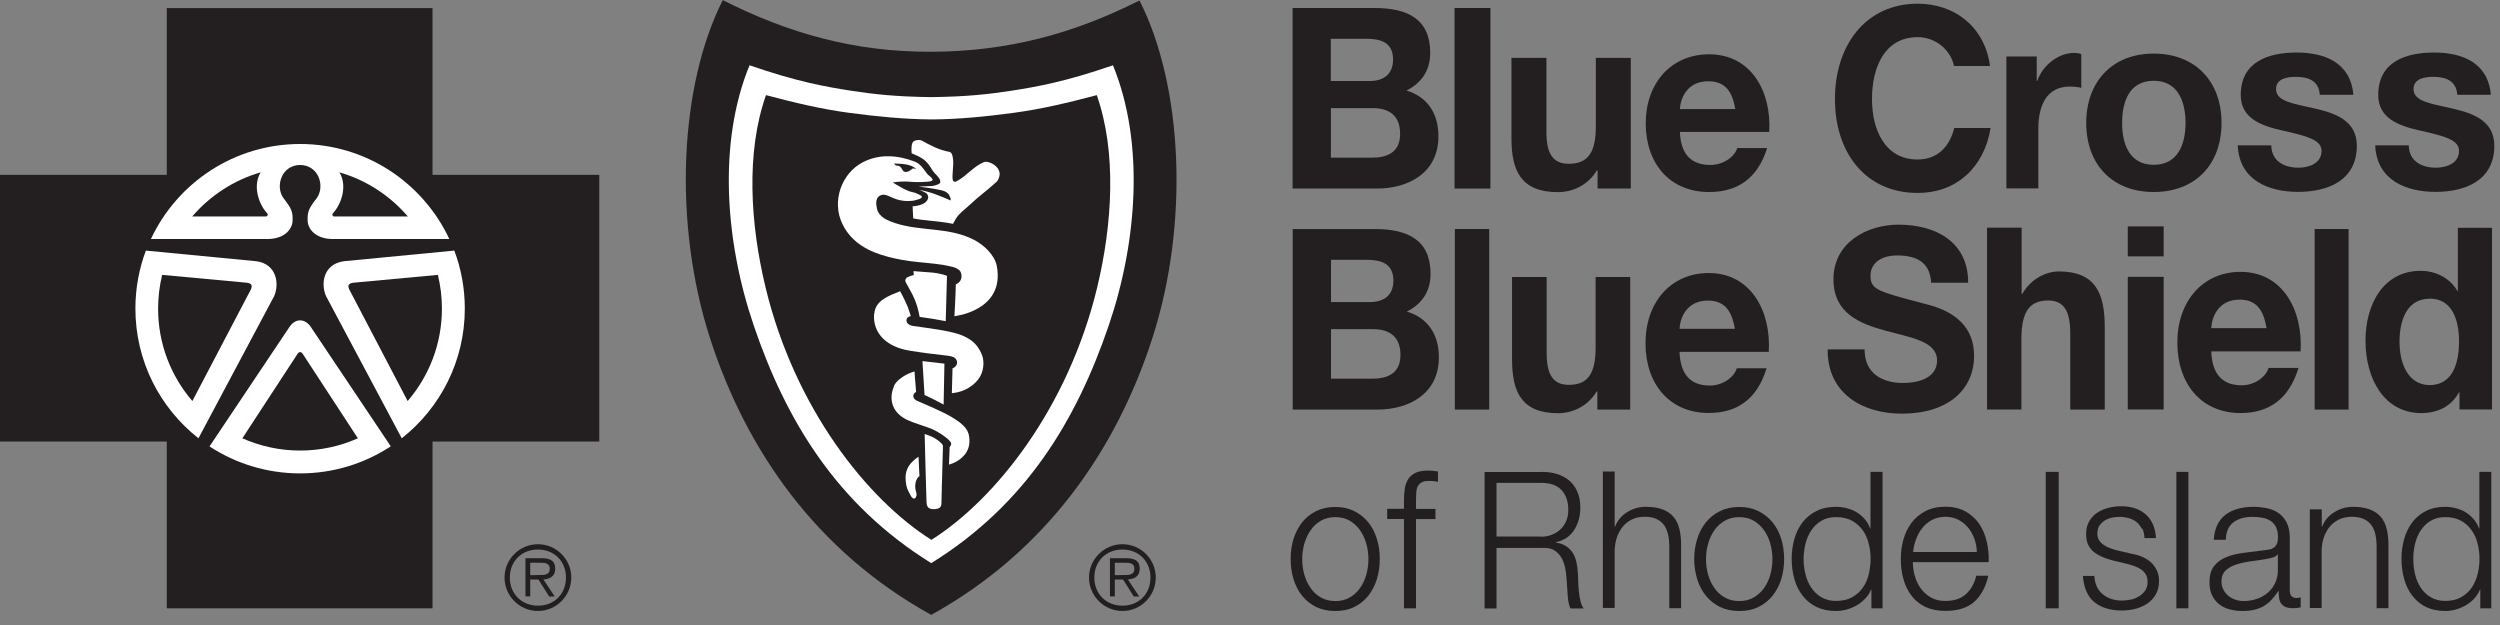 <?xml version="1.0" encoding="UTF-8"?>
<svg xmlns="http://www.w3.org/2000/svg" width="216" height="54" viewBox="0 0 216 54" fill="none">
  <rect x="0" y="0" width="216" height="54" fill="#808080" stroke="none"/>
  <g clip-path="url(#clip0_762_644)">
    <path d="M43.59 49.9C43.59 48.319 44.89 47.02 46.48 47.02C48.07 47.02 49.36 48.319 49.36 49.9C49.36 51.48 48.07 52.789 46.48 52.789C44.89 52.789 43.59 51.489 43.59 49.9ZM48.9 49.9C48.9 48.499 47.89 47.48 46.48 47.48C45.07 47.48 44.05 48.489 44.05 49.9C44.05 51.309 45.07 52.33 46.48 52.33C47.89 52.33 48.9 51.319 48.9 49.9ZM45.82 51.529H45.4V48.23H46.82C47.68 48.23 47.97 48.55 47.97 49.15C47.97 49.789 47.52 50.02 46.95 50.069L47.93 51.539H47.45L46.52 50.069H45.81V51.539L45.82 51.529ZM46.4 49.679C46.86 49.679 47.5 49.76 47.5 49.139C47.5 48.679 47.12 48.62 46.72 48.62H45.81V49.69H46.39L46.4 49.679Z" fill="#231F20"></path>
    <path d="M94.09 49.9C94.09 48.319 95.39 47.02 96.98 47.02C98.57 47.02 99.86 48.319 99.86 49.9C99.86 51.48 98.57 52.789 96.98 52.789C95.39 52.789 94.09 51.489 94.09 49.9ZM99.4 49.9C99.4 48.499 98.39 47.48 96.98 47.48C95.57 47.48 94.55 48.489 94.55 49.9C94.55 51.309 95.57 52.33 96.98 52.33C98.39 52.33 99.4 51.319 99.4 49.9ZM96.32 51.529H95.9V48.23H97.32C98.18 48.23 98.47 48.55 98.47 49.15C98.47 49.789 98.03 50.02 97.45 50.069L98.43 51.539H97.96L97.03 50.069H96.32V51.539V51.529ZM96.9 49.679C97.36 49.679 98.01 49.76 98.01 49.139C98.01 48.679 97.63 48.62 97.23 48.62H96.32V49.69H96.9V49.679Z" fill="#231F20"></path>
    <path d="M37.37 52.559V38.149H51.78V15.109H37.37V0.699H14.41V15.109H0V38.149H14.41V52.559H37.37Z" fill="#231F20"></path>
    <path d="M12.599 21.651L22.149 22.571C23.939 22.821 24.149 24.561 23.679 25.601L17.139 37.881V37.861C13.829 35.251 11.699 31.211 11.699 26.661C11.699 24.891 12.019 23.201 12.609 21.641L12.599 21.651Z" fill="white"></path>
    <path d="M25.969 14.251C24.279 14.251 23.759 16.151 24.509 17.141C25.179 18.011 25.309 18.271 25.279 19.091C25.249 19.781 24.619 20.621 23.169 20.651H13.039C15.309 15.801 20.229 12.441 25.939 12.441" fill="white"></path>
    <path d="M14.02 23.75L21.25 24.42C21.77 24.46 21.81 24.68 21.69 24.98L16.62 34.65C14.78 32.51 13.66 29.72 13.66 26.67C13.66 25.67 13.78 24.69 14.01 23.75H14.02Z" fill="#231F20"></path>
    <path d="M22.519 14.891C21.799 16.091 22.379 17.661 23.059 18.401C23.189 18.531 23.119 18.661 23.009 18.701H16.609C18.149 16.911 20.189 15.561 22.519 14.891Z" fill="#231F20"></path>
    <path d="M39.249 21.651L29.699 22.571C27.909 22.821 27.699 24.561 28.179 25.601L34.719 37.881V37.861C38.029 35.251 40.159 31.211 40.159 26.661C40.159 24.891 39.839 23.201 39.249 21.641V21.651Z" fill="white"></path>
    <path d="M25.891 14.251C27.581 14.251 28.101 16.151 27.351 17.141C26.681 18.011 26.551 18.271 26.581 19.091C26.611 19.781 27.241 20.621 28.691 20.651H38.821C36.551 15.801 31.631 12.441 25.921 12.441" fill="white"></path>
    <path d="M37.832 23.75L30.602 24.42C30.082 24.46 30.042 24.68 30.162 24.98L35.222 34.65C37.062 32.51 38.182 29.72 38.182 26.67C38.182 25.67 38.062 24.69 37.832 23.75Z" fill="#231F20"></path>
    <path d="M29.329 14.891C30.049 16.091 29.469 17.661 28.789 18.401C28.659 18.531 28.729 18.661 28.839 18.701H35.239C33.699 16.911 31.659 15.561 29.329 14.891Z" fill="#231F20"></path>
    <path d="M25.932 40.901C28.822 40.901 31.512 40.041 33.762 38.561L26.822 28.201C26.332 27.531 25.562 27.481 25.042 28.201L18.102 38.571C20.352 40.041 23.042 40.901 25.932 40.901Z" fill="white"></path>
    <path d="M80.46 53.122C90.41 47.622 96.44 38.872 99.55 29.262C102.78 19.292 102.19 7.392 98.45 0.042C92.77 2.902 87.1 4.452 80.45 4.472C73.8 4.492 68.14 2.882 62.45 0.012C58.71 7.362 58.13 19.292 61.36 29.262C64.47 38.872 70.5 47.622 80.45 53.122H80.46Z" fill="#231F20"></path>
    <path d="M80.449 48.661C88.639 43.591 92.999 36.321 95.799 28.111C98.279 20.821 98.889 12.301 96.159 5.641C92.069 7.051 89.669 7.481 87.439 7.831C85.369 8.151 83.509 8.351 80.469 8.391H80.449C77.409 8.351 75.559 8.151 73.479 7.831C71.249 7.481 68.849 7.051 64.759 5.641C62.029 12.301 62.639 20.821 65.119 28.111C67.909 36.321 72.279 43.581 80.469 48.661H80.449Z" fill="white"></path>
    <path d="M80.461 46.649C86.001 43.169 92.281 35.259 94.791 24.859C96.121 19.339 96.491 13.139 94.761 8.219C92.281 8.879 89.961 9.429 87.571 9.749C85.181 10.069 82.811 10.309 80.481 10.319H80.461C78.131 10.299 75.761 10.069 73.371 9.749C70.981 9.429 68.661 8.879 66.181 8.219C64.441 13.139 64.811 19.339 66.151 24.859C68.661 35.259 74.941 43.169 80.481 46.649H80.471H80.461Z" fill="#231F20"></path>
    <path d="M74.561 14.009C72.691 14.979 71.831 17.409 72.791 19.369C73.561 20.949 75.041 21.759 76.771 22.199C77.621 22.419 78.351 22.539 79.281 22.639C80.341 22.749 81.271 22.799 82.301 23.059C82.521 23.109 82.891 23.269 82.991 23.489C83.181 23.889 83.071 24.369 82.581 24.569C82.571 25.459 82.461 27.319 82.461 27.319C82.461 27.319 86.861 26.859 86.121 22.969C85.941 22.029 84.991 21.149 84.151 20.719C81.971 19.599 79.591 20.009 77.351 19.279C76.711 19.069 75.941 18.769 75.771 18.039C75.661 17.579 75.661 17.119 76.001 16.919C76.511 16.619 76.891 17.099 77.711 17.289C78.221 17.409 78.781 17.399 79.191 17.269C79.371 17.219 79.621 17.159 79.651 17.019C79.651 16.879 79.351 16.799 79.251 16.739C79.001 16.609 78.791 16.609 78.511 16.509C78.061 16.339 77.581 16.019 77.131 15.769C77.561 15.679 78.281 15.659 78.701 15.709C79.041 15.749 80.091 15.739 80.411 15.659C80.481 15.639 80.631 15.579 80.561 15.469C80.441 15.259 80.231 15.189 80.091 14.999C79.781 14.579 79.521 14.149 79.021 13.959C77.591 13.409 76.001 13.269 74.571 14.009H74.561Z" fill="white"></path>
    <path d="M81.71 27.752L81.82 23.832C81.82 23.832 81.27 23.602 80.45 23.542C79.38 23.472 78.93 23.422 78.93 23.422L78.95 23.762C78.95 23.762 78.37 23.902 78.3 24.042C78.26 24.102 78.15 24.192 78.28 24.432C78.85 25.472 79.19 25.962 79.46 27.382C80.28 27.492 80.85 27.582 81.72 27.752H81.71Z" fill="white"></path>
    <path d="M75.519 27.12C75.399 28.91 76.729 30 78.609 30.3C79.649 30.47 80.619 30.59 81.689 30.71C81.819 30.73 82.149 30.75 82.369 30.85C82.559 30.93 82.659 31.1 82.679 31.22C82.709 31.4 82.679 31.5 82.569 31.64C82.449 31.78 82.299 31.82 82.299 31.82L82.239 33.97C82.239 33.97 82.969 33.94 83.669 33.52C84.329 33.12 84.749 32.61 84.899 31.97C85.069 31.23 84.949 30.64 84.429 29.92C84.079 29.44 83.479 29.09 82.859 28.88C81.939 28.56 80.189 28.35 78.869 28.16C78.669 28.13 78.349 28.01 78.319 27.71C78.289 27.38 78.689 27.31 78.689 27.31C78.689 27.31 78.599 27 78.429 26.51C78.319 26.24 78.059 25.68 77.769 25.16C76.879 25.54 75.619 25.91 75.539 27.12H75.519Z" fill="white"></path>
    <path d="M81.599 31.409L81.529 34.959L80.699 34.519L79.879 34.129L79.699 31.199C80.559 31.299 80.869 31.329 81.599 31.419V31.409Z" fill="white"></path>
    <path d="M77.241 33.37C76.711 34.62 77.181 35.76 78.491 36.33C79.051 36.57 79.831 36.8 80.431 37.03C81.011 37.25 82.091 37.97 82.171 38.28C82.221 38.47 82.051 38.62 82.051 38.62L81.991 40.14C81.991 40.14 82.551 40.01 83.011 39.62C83.451 39.26 83.771 38.79 83.761 38.04C83.761 37.21 83.371 36.71 82.201 36.02C81.291 35.49 80.051 34.99 79.191 34.61C79.121 34.58 78.831 34.4 78.931 34.09C78.981 33.93 79.151 33.87 79.151 33.87L79.011 32.09C79.011 32.09 78.551 32.23 78.241 32.41C77.951 32.58 77.431 32.9 77.231 33.36L77.241 33.37Z" fill="white"></path>
    <path d="M81.471 38.57C81.471 38.45 81.431 38.43 81.381 38.35C81.121 38.08 80.821 37.89 80.731 37.84C80.461 37.68 79.891 37.5 79.891 37.5C79.891 37.5 79.981 41.34 80.051 43.38C80.071 43.84 80.261 44 80.701 43.99C81.231 43.98 81.341 43.76 81.341 43.48C81.341 42.83 81.441 40.06 81.471 38.57Z" fill="white"></path>
    <path d="M82.06 13.12C82.26 13.26 82.26 13.31 82.32 13.6C82.45 14.23 82.21 15.15 82.33 15.59C82.4 15.73 82.54 15.73 82.64 15.67C83.52 15.2 84.11 14.38 85 14.01C85.41 13.83 86.6 14.43 86.33 15.29C86.21 15.69 86.11 15.69 85.84 15.94C85.29 16.45 84.55 16.97 83.83 17.66C83.37 18.1 82.93 18.36 82.59 18.89C82.52 19.01 82.34 19.34 82.34 19.34C81.11 19.09 79.86 19.07 78.9 18.87L78.85 17.82C78.85 17.82 80.08 17.8 80.2 17.07C80.2 17.03 80.18 16.81 80.04 16.7C79.87 16.58 79.51 16.44 79.42 16.41C80.35 16.56 81.17 16.9 82.13 17.32C82.19 17.22 82.03 16.86 81.96 16.78C81.83 16.63 81.68 16.52 81.34 16.44C80.76 16.29 79.36 16.12 79.36 16.12C79.36 16.12 79.87 16.1 80.55 16.07C80.85 16.02 81.15 15.91 81.22 15.81C81.29 15.65 81.2 15.43 80.99 15.21C80.85 15.06 80.71 14.92 80.6 14.77C80.46 14.57 80.27 14.2 80.02 13.97C79.71 13.6 78.77 13.25 78.77 13.25C78.77 13.25 78.69 12.62 78.85 12.31C78.97 12.08 79.47 12.06 79.63 12.14C80.33 12.53 81.13 12.97 82.07 13.13L82.06 13.12Z" fill="white"></path>
    <path d="M78.86 14.559C78.68 14.689 78.55 14.819 78.35 14.849C77.95 14.919 78.01 14.569 77.73 14.369C77.56 14.249 77.4 14.409 77.25 14.129C77.83 14.149 78.72 14.149 79.15 14.599C79.09 14.569 78.88 14.549 78.86 14.559Z" fill="#231F20"></path>
    <path d="M25.731 30.538C25.841 30.388 26.001 30.378 26.131 30.538L30.921 37.868C29.401 38.548 27.711 38.928 25.931 38.928C24.151 38.928 22.471 38.548 20.941 37.868L25.731 30.538C25.861 30.378 26.021 30.388 26.131 30.538H25.731Z" fill="#231F20"></path>
    <path d="M78.881 39.839C78.651 40.069 78.151 40.549 78.251 41.549C78.311 42.179 78.451 42.379 78.671 42.799C78.831 43.099 79.081 43.229 79.181 42.819C79.241 42.569 79.011 42.339 79.091 41.799C79.171 41.259 79.441 41.149 79.441 41.149L79.361 39.469C79.361 39.469 79.131 39.589 78.881 39.839Z" fill="white"></path>
    <path d="M117.012 44.161C117.492 44.401 117.892 44.731 118.222 45.131C118.552 45.541 118.792 46.011 118.962 46.561C119.132 47.101 119.212 47.691 119.212 48.301C119.212 48.911 119.122 49.501 118.962 50.041C118.792 50.581 118.542 51.061 118.222 51.471C117.892 51.881 117.492 52.201 117.012 52.441C116.532 52.681 115.982 52.791 115.362 52.791C114.742 52.791 114.192 52.671 113.712 52.441C113.232 52.201 112.832 51.881 112.502 51.471C112.172 51.061 111.932 50.591 111.762 50.041C111.592 49.491 111.512 48.911 111.512 48.301C111.512 47.691 111.592 47.101 111.762 46.561C111.932 46.021 112.182 45.541 112.502 45.131C112.832 44.721 113.232 44.401 113.712 44.161C114.192 43.921 114.742 43.801 115.362 43.801C115.982 43.801 116.532 43.921 117.012 44.161ZM114.122 44.991C113.762 45.201 113.462 45.471 113.232 45.821C112.992 46.161 112.822 46.551 112.692 46.981C112.572 47.421 112.512 47.861 112.512 48.311C112.512 48.761 112.572 49.211 112.692 49.641C112.812 50.071 112.992 50.461 113.232 50.801C113.472 51.141 113.762 51.421 114.122 51.621C114.482 51.831 114.892 51.931 115.372 51.931C115.852 51.931 116.262 51.831 116.622 51.621C116.982 51.411 117.272 51.141 117.512 50.801C117.752 50.461 117.932 50.071 118.052 49.641C118.172 49.211 118.232 48.761 118.232 48.311C118.232 47.861 118.172 47.421 118.052 46.981C117.932 46.551 117.752 46.161 117.512 45.821C117.272 45.481 116.982 45.201 116.622 44.991C116.262 44.781 115.852 44.681 115.372 44.681C114.892 44.681 114.482 44.781 114.122 44.991Z" fill="#231F20"></path>
    <path d="M122.342 44.84V52.56H121.302V44.84H119.852V43.96H121.302V43.18C121.302 42.81 121.332 42.48 121.382 42.16C121.442 41.85 121.542 41.58 121.692 41.36C121.842 41.14 122.052 40.97 122.332 40.84C122.602 40.72 122.942 40.66 123.362 40.66C123.512 40.66 123.662 40.66 123.792 40.68C123.922 40.69 124.072 40.71 124.242 40.73V41.63C124.102 41.61 123.972 41.59 123.842 41.57C123.722 41.55 123.602 41.55 123.482 41.55C123.192 41.55 122.972 41.59 122.822 41.68C122.672 41.77 122.552 41.89 122.482 42.04C122.412 42.19 122.372 42.37 122.362 42.57C122.352 42.77 122.342 42.99 122.342 43.22V43.97H124.022V44.85H122.342V44.84Z" fill="#231F20"></path>
    <path d="M133.24 40.77C133.69 40.77 134.11 40.83 134.51 40.95C134.91 41.069 135.26 41.26 135.56 41.499C135.86 41.749 136.1 42.069 136.27 42.459C136.45 42.849 136.54 43.309 136.54 43.84C136.54 44.59 136.36 45.239 136.01 45.789C135.66 46.34 135.13 46.69 134.43 46.849V46.88C134.78 46.929 135.08 47.039 135.31 47.19C135.54 47.34 135.73 47.529 135.88 47.76C136.03 47.989 136.13 48.26 136.2 48.559C136.27 48.859 136.31 49.19 136.33 49.539C136.33 49.739 136.35 49.98 136.36 50.27C136.36 50.559 136.39 50.849 136.42 51.139C136.45 51.429 136.5 51.709 136.56 51.969C136.63 52.23 136.72 52.429 136.83 52.569H135.69C135.63 52.459 135.58 52.319 135.55 52.169C135.51 52.01 135.49 51.84 135.47 51.669C135.45 51.499 135.44 51.33 135.43 51.169C135.43 50.999 135.41 50.859 135.4 50.739C135.38 50.319 135.35 49.91 135.3 49.489C135.25 49.08 135.16 48.709 135.01 48.38C134.86 48.059 134.65 47.789 134.37 47.599C134.09 47.4 133.71 47.309 133.22 47.34H129.3V52.569H128.27V40.779H133.23L133.24 40.77ZM133.16 46.37C133.47 46.37 133.77 46.319 134.06 46.209C134.34 46.099 134.59 45.95 134.8 45.76C135.01 45.559 135.18 45.319 135.31 45.039C135.44 44.76 135.5 44.44 135.5 44.069C135.5 43.34 135.31 42.77 134.92 42.349C134.54 41.929 133.95 41.719 133.16 41.719H129.3V46.359H133.16V46.37Z" fill="#231F20"></path>
    <path d="M139.508 40.768V45.508H139.538C139.728 44.988 140.078 44.578 140.568 44.258C141.058 43.948 141.608 43.788 142.198 43.788C142.788 43.788 143.268 43.868 143.658 44.018C144.048 44.168 144.368 44.388 144.598 44.668C144.838 44.948 144.998 45.288 145.098 45.698C145.198 46.108 145.248 46.558 145.248 47.068V52.548H144.228V47.228C144.228 46.868 144.198 46.528 144.128 46.208C144.058 45.898 143.948 45.618 143.788 45.388C143.628 45.158 143.408 44.978 143.138 44.848C142.868 44.718 142.518 44.648 142.118 44.648C141.718 44.648 141.348 44.718 141.028 44.868C140.708 45.018 140.448 45.218 140.228 45.478C140.008 45.738 139.838 46.048 139.708 46.398C139.588 46.758 139.518 47.148 139.508 47.558V52.528H138.488V40.738H139.508V40.768Z" fill="#231F20"></path>
    <path d="M151.929 44.161C152.409 44.401 152.819 44.731 153.149 45.131C153.479 45.541 153.729 46.011 153.899 46.561C154.069 47.101 154.149 47.691 154.149 48.301C154.149 48.911 154.069 49.501 153.899 50.041C153.729 50.581 153.479 51.061 153.149 51.471C152.819 51.881 152.419 52.201 151.929 52.441C151.449 52.681 150.899 52.791 150.269 52.791C149.639 52.791 149.089 52.671 148.609 52.441C148.129 52.201 147.719 51.881 147.389 51.471C147.059 51.061 146.809 50.591 146.639 50.041C146.469 49.491 146.379 48.911 146.379 48.301C146.379 47.691 146.469 47.101 146.639 46.561C146.809 46.021 147.059 45.541 147.389 45.131C147.719 44.721 148.119 44.401 148.609 44.161C149.089 43.921 149.639 43.801 150.269 43.801C150.899 43.801 151.449 43.921 151.929 44.161ZM149.019 44.991C148.659 45.201 148.359 45.471 148.119 45.821C147.879 46.161 147.699 46.551 147.579 46.981C147.459 47.421 147.399 47.861 147.399 48.311C147.399 48.761 147.459 49.211 147.579 49.641C147.699 50.071 147.879 50.461 148.119 50.801C148.359 51.141 148.659 51.421 149.019 51.621C149.379 51.831 149.799 51.931 150.269 51.931C150.739 51.931 151.159 51.831 151.519 51.621C151.879 51.411 152.179 51.141 152.419 50.801C152.659 50.461 152.839 50.071 152.959 49.641C153.079 49.211 153.139 48.761 153.139 48.311C153.139 47.861 153.079 47.421 152.959 46.981C152.839 46.551 152.659 46.161 152.419 45.821C152.179 45.481 151.879 45.201 151.519 44.991C151.159 44.781 150.739 44.681 150.269 44.681C149.799 44.681 149.379 44.781 149.019 44.991Z" fill="#231F20"></path>
    <path d="M161.691 52.559V50.94H161.661C161.551 51.219 161.391 51.469 161.171 51.7C160.961 51.929 160.711 52.13 160.441 52.289C160.171 52.45 159.871 52.569 159.561 52.66C159.251 52.749 158.941 52.789 158.631 52.789C157.981 52.789 157.421 52.669 156.941 52.44C156.461 52.2 156.061 51.88 155.741 51.459C155.421 51.05 155.181 50.569 155.031 50.02C154.881 49.48 154.801 48.9 154.801 48.289C154.801 47.679 154.881 47.109 155.031 46.569C155.181 46.029 155.421 45.55 155.741 45.13C156.061 44.719 156.461 44.389 156.941 44.15C157.421 43.91 157.981 43.789 158.631 43.789C158.951 43.789 159.261 43.83 159.561 43.91C159.861 43.989 160.151 44.099 160.411 44.26C160.671 44.419 160.911 44.62 161.111 44.849C161.311 45.08 161.471 45.349 161.581 45.66H161.611V40.77H162.651V52.559H161.691ZM155.991 49.609C156.091 50.039 156.261 50.429 156.491 50.77C156.721 51.109 157.001 51.389 157.361 51.599C157.711 51.809 158.141 51.919 158.631 51.919C159.181 51.919 159.651 51.809 160.031 51.599C160.411 51.38 160.721 51.109 160.951 50.77C161.191 50.429 161.361 50.039 161.461 49.609C161.561 49.179 161.621 48.739 161.621 48.3C161.621 47.859 161.571 47.419 161.461 46.989C161.361 46.55 161.181 46.169 160.951 45.83C160.711 45.489 160.401 45.209 160.031 44.999C159.651 44.789 159.191 44.679 158.631 44.679C158.131 44.679 157.711 44.789 157.361 44.999C157.011 45.209 156.721 45.489 156.491 45.83C156.261 46.169 156.101 46.559 155.991 46.989C155.891 47.419 155.831 47.859 155.831 48.3C155.831 48.739 155.881 49.179 155.991 49.609Z" fill="#231F20"></path>
    <path d="M165.44 49.741C165.54 50.141 165.71 50.501 165.94 50.821C166.17 51.141 166.46 51.401 166.81 51.611C167.16 51.821 167.59 51.921 168.08 51.921C168.84 51.921 169.43 51.721 169.86 51.331C170.29 50.941 170.59 50.411 170.75 49.741H171.79C171.57 50.711 171.17 51.461 170.58 51.991C169.99 52.521 169.16 52.781 168.08 52.781C167.41 52.781 166.83 52.661 166.34 52.431C165.85 52.191 165.45 51.871 165.14 51.451C164.83 51.041 164.6 50.561 164.45 50.011C164.3 49.471 164.23 48.891 164.23 48.281C164.23 47.721 164.3 47.171 164.45 46.631C164.6 46.091 164.83 45.611 165.14 45.191C165.45 44.771 165.85 44.431 166.34 44.171C166.83 43.911 167.41 43.781 168.08 43.781C168.75 43.781 169.34 43.921 169.83 44.191C170.31 44.471 170.71 44.831 171.01 45.271C171.31 45.721 171.53 46.231 171.66 46.811C171.79 47.391 171.85 47.971 171.82 48.571H165.27C165.27 48.941 165.32 49.331 165.43 49.731L165.44 49.741ZM170.59 46.561C170.46 46.201 170.28 45.881 170.05 45.591C169.82 45.311 169.54 45.081 169.21 44.911C168.88 44.741 168.5 44.651 168.09 44.651C167.68 44.651 167.28 44.741 166.95 44.911C166.62 45.081 166.34 45.311 166.11 45.591C165.88 45.871 165.69 46.201 165.56 46.561C165.42 46.931 165.33 47.311 165.29 47.691H170.8C170.79 47.291 170.72 46.911 170.59 46.551V46.561Z" fill="#231F20"></path>
    <path d="M177.87 40.77V52.559H176.75V40.77H177.87Z" fill="#231F20"></path>
    <path d="M185.061 45.698C184.941 45.458 184.791 45.268 184.601 45.108C184.411 44.958 184.181 44.838 183.931 44.768C183.681 44.698 183.411 44.658 183.131 44.658C182.911 44.658 182.691 44.678 182.461 44.728C182.231 44.778 182.031 44.858 181.841 44.978C181.651 45.098 181.501 45.248 181.381 45.428C181.261 45.618 181.211 45.848 181.211 46.118C181.211 46.348 181.271 46.548 181.381 46.708C181.491 46.868 181.631 46.998 181.801 47.108C181.971 47.218 182.151 47.308 182.351 47.378C182.551 47.448 182.731 47.508 182.901 47.548L184.221 47.858C184.501 47.898 184.781 47.978 185.061 48.098C185.341 48.218 185.581 48.368 185.801 48.548C186.011 48.738 186.191 48.968 186.331 49.238C186.471 49.508 186.541 49.838 186.541 50.208C186.541 50.668 186.441 51.068 186.241 51.388C186.041 51.718 185.791 51.978 185.481 52.178C185.171 52.378 184.821 52.528 184.441 52.618C184.051 52.708 183.671 52.748 183.291 52.748C182.341 52.748 181.571 52.508 180.971 52.038C180.381 51.568 180.041 50.808 179.961 49.758H180.951C180.991 50.458 181.241 50.998 181.681 51.348C182.131 51.708 182.681 51.888 183.341 51.888C183.581 51.888 183.831 51.858 184.091 51.808C184.351 51.758 184.581 51.658 184.801 51.528C185.021 51.398 185.201 51.228 185.341 51.028C185.481 50.828 185.551 50.578 185.551 50.278C185.551 50.028 185.501 49.808 185.401 49.638C185.301 49.468 185.171 49.328 185.001 49.208C184.831 49.088 184.641 48.998 184.431 48.918C184.221 48.838 184.001 48.778 183.781 48.718L182.511 48.418C182.181 48.328 181.891 48.228 181.611 48.108C181.341 47.988 181.101 47.848 180.891 47.678C180.691 47.508 180.531 47.298 180.411 47.048C180.291 46.798 180.241 46.498 180.241 46.128C180.241 45.698 180.331 45.328 180.521 45.018C180.701 44.708 180.941 44.458 181.231 44.278C181.521 44.088 181.851 43.958 182.211 43.868C182.571 43.778 182.931 43.738 183.291 43.738C183.701 43.738 184.081 43.798 184.431 43.908C184.781 44.018 185.091 44.188 185.361 44.418C185.631 44.648 185.841 44.938 186.001 45.278C186.161 45.618 186.251 46.018 186.271 46.488H185.281C185.271 46.168 185.211 45.888 185.091 45.658L185.061 45.698Z" fill="#231F20"></path>
    <path d="M189.079 40.77V52.559H188.039V40.77H189.079Z" fill="#231F20"></path>
    <path d="M191.568 45.359C191.748 44.999 191.988 44.699 192.288 44.469C192.588 44.239 192.948 44.069 193.348 43.959C193.758 43.849 194.208 43.789 194.698 43.789C195.068 43.789 195.448 43.829 195.818 43.899C196.188 43.969 196.528 44.109 196.828 44.299C197.128 44.499 197.368 44.779 197.558 45.129C197.748 45.489 197.838 45.949 197.838 46.519V51.039C197.838 51.459 198.038 51.669 198.448 51.669C198.568 51.669 198.678 51.649 198.778 51.599V52.479C198.658 52.499 198.548 52.519 198.458 52.529C198.368 52.539 198.248 52.549 198.098 52.549C197.838 52.549 197.618 52.509 197.458 52.439C197.298 52.369 197.178 52.269 197.088 52.139C196.998 52.009 196.938 51.849 196.918 51.669C196.888 51.489 196.878 51.289 196.878 51.069H196.848C196.658 51.349 196.468 51.589 196.278 51.799C196.088 52.019 195.868 52.189 195.638 52.339C195.398 52.479 195.138 52.589 194.828 52.669C194.528 52.749 194.168 52.789 193.748 52.789C193.328 52.789 192.978 52.739 192.638 52.649C192.288 52.559 191.988 52.409 191.728 52.199C191.468 51.999 191.268 51.739 191.118 51.419C190.968 51.109 190.898 50.739 190.898 50.309C190.898 49.719 191.028 49.249 191.298 48.909C191.558 48.569 191.908 48.319 192.348 48.139C192.778 47.959 193.268 47.839 193.818 47.769C194.358 47.699 194.918 47.629 195.478 47.559C195.698 47.539 195.888 47.509 196.058 47.479C196.228 47.449 196.358 47.389 196.468 47.309C196.578 47.229 196.668 47.119 196.728 46.969C196.788 46.829 196.818 46.639 196.818 46.409C196.818 46.059 196.758 45.769 196.648 45.539C196.528 45.309 196.378 45.139 196.168 44.999C195.968 44.869 195.728 44.779 195.458 44.729C195.188 44.679 194.898 44.659 194.588 44.659C193.928 44.659 193.388 44.819 192.968 45.129C192.548 45.439 192.328 45.949 192.308 46.639H191.268C191.298 46.139 191.408 45.719 191.578 45.349L191.568 45.359ZM196.768 47.899C196.698 48.019 196.578 48.109 196.388 48.159C196.198 48.219 196.038 48.249 195.898 48.279C195.458 48.359 195.008 48.429 194.538 48.489C194.068 48.549 193.648 48.639 193.258 48.759C192.878 48.879 192.558 49.049 192.308 49.279C192.058 49.509 191.938 49.829 191.938 50.239C191.938 50.509 191.988 50.739 192.098 50.939C192.198 51.139 192.338 51.319 192.518 51.469C192.688 51.619 192.898 51.729 193.128 51.809C193.358 51.889 193.598 51.929 193.838 51.929C194.228 51.929 194.618 51.869 194.978 51.749C195.338 51.629 195.658 51.449 195.928 51.219C196.198 50.989 196.408 50.709 196.568 50.379C196.728 50.049 196.808 49.679 196.808 49.259V47.909H196.778L196.768 47.899Z" fill="#231F20"></path>
    <path d="M200.6 44.039V45.509H200.63C200.83 44.989 201.17 44.579 201.67 44.259C202.17 43.949 202.71 43.789 203.3 43.789C203.89 43.789 204.37 43.869 204.76 44.019C205.15 44.169 205.47 44.389 205.71 44.669C205.95 44.949 206.11 45.289 206.21 45.699C206.31 46.109 206.36 46.559 206.36 47.069V52.549H205.34V47.229C205.34 46.869 205.31 46.529 205.24 46.209C205.18 45.899 205.06 45.619 204.9 45.389C204.74 45.159 204.52 44.979 204.24 44.849C203.96 44.719 203.62 44.649 203.21 44.649C202.8 44.649 202.44 44.719 202.12 44.869C201.8 45.019 201.53 45.219 201.31 45.479C201.09 45.739 200.92 46.049 200.79 46.399C200.67 46.759 200.6 47.149 200.59 47.559V52.529H199.57V44.009H200.59L200.6 44.039Z" fill="#231F20"></path>
    <path d="M214.298 52.559V50.94H214.268C214.158 51.219 213.998 51.469 213.788 51.7C213.578 51.929 213.338 52.13 213.058 52.289C212.788 52.45 212.498 52.569 212.188 52.66C211.878 52.749 211.568 52.789 211.268 52.789C210.628 52.789 210.068 52.669 209.598 52.44C209.128 52.2 208.728 51.88 208.418 51.459C208.098 51.05 207.868 50.569 207.718 50.02C207.568 49.48 207.488 48.9 207.488 48.289C207.488 47.679 207.568 47.109 207.718 46.569C207.868 46.029 208.108 45.55 208.418 45.13C208.728 44.719 209.128 44.389 209.598 44.15C210.068 43.91 210.628 43.789 211.268 43.789C211.588 43.789 211.888 43.83 212.188 43.91C212.488 43.989 212.768 44.099 213.028 44.26C213.288 44.419 213.518 44.62 213.718 44.849C213.918 45.08 214.078 45.349 214.188 45.66H214.218V40.77H215.248V52.559H214.298ZM208.658 49.609C208.758 50.039 208.928 50.429 209.148 50.77C209.368 51.109 209.658 51.389 210.008 51.599C210.358 51.809 210.778 51.919 211.268 51.919C211.808 51.919 212.268 51.809 212.648 51.599C213.018 51.38 213.328 51.109 213.558 50.77C213.788 50.429 213.958 50.039 214.068 49.609C214.168 49.179 214.228 48.739 214.228 48.3C214.228 47.859 214.178 47.419 214.068 46.989C213.968 46.55 213.798 46.169 213.558 45.83C213.328 45.489 213.018 45.209 212.648 44.999C212.268 44.789 211.818 44.679 211.268 44.679C210.778 44.679 210.358 44.789 210.008 44.999C209.658 45.209 209.378 45.489 209.148 45.83C208.928 46.169 208.758 46.559 208.658 46.989C208.558 47.419 208.508 47.859 208.508 48.3C208.508 48.739 208.558 49.179 208.658 49.609Z" fill="#231F20"></path>
    <path d="M111.68 0.691H118.76C121.63 0.691 123.57 1.651 123.57 4.561C123.57 6.091 122.83 7.161 121.52 7.821C123.35 8.371 124.28 9.831 124.28 11.771C124.28 14.941 121.69 16.291 118.97 16.291H111.68V0.691ZM114.99 7.001H118.34C119.5 7.001 120.36 6.451 120.36 5.141C120.36 3.651 119.27 3.351 118.08 3.351H114.98V7.001H114.99ZM114.99 13.621H118.53C119.84 13.621 120.97 13.181 120.97 11.571C120.97 9.961 120 9.341 118.59 9.341H114.99V13.621Z" fill="#231F20"></path>
    <path d="M125.672 0.691H128.772V16.291H125.672V0.691Z" fill="#231F20"></path>
    <path d="M140.9 16.29H138.03V14.72H137.97C137.21 15.99 135.89 16.6 134.61 16.6C131.4 16.6 130.59 14.74 130.59 11.95V5H133.61V11.38C133.61 13.24 134.14 14.15 135.54 14.15C137.18 14.15 137.88 13.21 137.88 10.92V5H140.9V16.29Z" fill="#231F20"></path>
    <path d="M145.141 11.391C145.221 13.361 146.141 14.251 147.771 14.251C148.951 14.251 149.911 13.491 150.091 12.791H152.681C151.851 15.451 150.091 16.591 147.661 16.591C144.281 16.591 142.191 14.141 142.191 10.651C142.191 7.161 144.411 4.691 147.661 4.691C151.311 4.691 153.071 7.921 152.861 11.401H145.131L145.141 11.391ZM149.931 9.421C149.661 7.851 149.021 7.021 147.591 7.021C145.721 7.021 145.191 8.551 145.141 9.421H149.931Z" fill="#231F20"></path>
    <path d="M173.352 4.88H175.972V7H176.012C176.522 5.57 177.882 4.57 179.222 4.57C179.412 4.57 179.652 4.61 179.822 4.68V7.59C179.572 7.52 179.162 7.48 178.832 7.48C176.812 7.48 176.112 9.13 176.112 11.14V16.28H173.352V4.88Z" fill="#231F20"></path>
    <path d="M186.08 4.629C189.64 4.629 191.94 6.999 191.94 10.619C191.94 14.239 189.65 16.589 186.08 16.589C182.51 16.589 180.25 14.219 180.25 10.619C180.25 7.019 182.54 4.629 186.08 4.629ZM186.08 14.239C188.2 14.239 188.83 12.419 188.83 10.619C188.83 8.819 188.2 6.979 186.08 6.979C183.96 6.979 183.35 8.799 183.35 10.619C183.35 12.439 183.98 14.239 186.08 14.239Z" fill="#231F20"></path>
    <path d="M196.24 12.569C196.26 13.939 197.38 14.489 198.58 14.489C199.46 14.489 200.58 14.139 200.58 13.029C200.58 12.079 199.31 11.749 197.12 11.259C195.36 10.859 193.6 10.219 193.6 8.209C193.6 5.289 196.05 4.539 198.43 4.539C200.81 4.539 203.09 5.379 203.33 8.189H200.43C200.35 6.969 199.44 6.639 198.35 6.639C197.66 6.639 196.65 6.769 196.65 7.699C196.65 8.829 198.37 8.979 200.11 9.399C201.89 9.819 203.63 10.479 203.63 12.599C203.63 15.609 201.09 16.579 198.56 16.579C196.03 16.579 193.47 15.589 193.34 12.559H196.24V12.569Z" fill="#231F20"></path>
    <path d="M208.119 12.569C208.139 13.939 209.259 14.489 210.459 14.489C211.339 14.489 212.459 14.139 212.459 13.029C212.459 12.079 211.189 11.749 208.999 11.259C207.239 10.859 205.479 10.219 205.479 8.209C205.479 5.289 207.929 4.539 210.309 4.539C212.689 4.539 214.969 5.379 215.209 8.189H212.309C212.219 6.969 211.319 6.639 210.229 6.639C209.539 6.639 208.529 6.769 208.529 7.699C208.529 8.829 210.249 8.979 211.989 9.399C213.769 9.819 215.509 10.479 215.509 12.599C215.509 15.609 212.969 16.579 210.439 16.579C207.909 16.579 205.349 15.589 205.219 12.559H208.119V12.569Z" fill="#231F20"></path>
    <path d="M111.68 19.789H118.78C121.65 19.789 123.6 20.749 123.6 23.659C123.6 25.189 122.86 26.259 121.55 26.919C123.39 27.469 124.32 28.929 124.32 30.869C124.32 34.039 121.72 35.389 119 35.389H111.69V19.789H111.68ZM115 26.099H118.36C119.52 26.099 120.39 25.549 120.39 24.239C120.39 22.749 119.29 22.449 118.11 22.449H115V26.099ZM115 32.719H118.55C119.86 32.719 121 32.279 121 30.669C121 29.059 120.03 28.439 118.61 28.439H115V32.719Z" fill="#231F20"></path>
    <path d="M125.699 19.789H128.669V35.389H125.699V19.789Z" fill="#231F20"></path>
    <path d="M140.851 35.39H138.011V33.82H137.951C137.191 35.09 135.891 35.7 134.621 35.7C131.441 35.7 130.641 33.84 130.641 31.05V23.93H133.631V30.48C133.631 32.34 134.161 33.25 135.551 33.25C137.171 33.25 137.861 32.31 137.861 30.02V23.93H140.851V35.4V35.39Z" fill="#231F20"></path>
    <path d="M145.112 30.41C145.192 32.41 146.102 33.31 147.732 33.31C148.912 33.31 149.862 32.53 150.052 31.82H152.632C151.802 34.53 150.052 35.68 147.632 35.68C144.262 35.68 142.172 33.2 142.172 29.65C142.172 26.1 144.382 23.59 147.632 23.59C151.272 23.59 153.032 26.87 152.822 30.4H145.112V30.41ZM149.892 28.41C149.622 26.81 148.982 25.97 147.552 25.97C145.692 25.97 145.152 27.52 145.112 28.41H149.892Z" fill="#231F20"></path>
    <path d="M161.101 30.21C161.101 32.29 162.661 33.09 164.431 33.09C165.591 33.09 167.361 32.74 167.361 31.15C167.361 29.47 165.111 29.18 162.901 28.57C160.671 27.96 158.411 27.06 158.411 24.13C158.411 20.94 161.321 19.41 164.031 19.41C167.171 19.41 170.051 20.83 170.051 24.43H166.851C166.751 22.55 165.461 22.07 163.881 22.07C162.831 22.07 161.611 22.53 161.611 23.84C161.611 25.04 162.331 25.19 166.101 26.2C167.191 26.48 170.561 27.2 170.561 30.74C170.561 33.6 168.391 35.74 164.311 35.74C160.981 35.74 157.871 34.04 157.911 30.19H161.111L161.101 30.21Z" fill="#231F20"></path>
    <path d="M171.7 19.672H174.67V25.382H174.73C175.48 24.082 176.78 23.452 177.89 23.452C181.06 23.452 181.85 25.362 181.85 28.242V35.392H178.87V28.822C178.87 26.912 178.35 25.962 176.96 25.962C175.35 25.962 174.65 26.932 174.65 29.292V35.382H171.68V19.672H171.7Z" fill="#231F20"></path>
    <path d="M186.94 22.149H183.84V19.559H186.94V22.149ZM183.84 23.919H186.94V35.379H183.84V23.919Z" fill="#231F20"></path>
    <path d="M191.051 30.358C191.131 32.368 192.041 33.288 193.681 33.288C194.861 33.288 195.811 32.508 196.001 31.788H198.591C197.761 34.518 196.001 35.688 193.581 35.688C190.211 35.688 188.121 33.178 188.121 29.598C188.121 26.018 190.331 23.488 193.581 23.488C197.221 23.488 198.981 26.798 198.771 30.358H191.061H191.051ZM195.831 28.348C195.561 26.738 194.921 25.888 193.491 25.888C191.631 25.888 191.091 27.458 191.051 28.348H195.831Z" fill="#231F20"></path>
    <path d="M199.988 19.789H202.918V35.389H199.988V19.789Z" fill="#231F20"></path>
    <path d="M212.499 33.89H212.459C211.769 35.15 210.569 35.69 209.199 35.69C205.959 35.69 204.379 32.67 204.379 29.44C204.379 26.21 205.979 23.4 209.139 23.4C210.409 23.4 211.659 23.99 212.319 25.14H212.359V19.68H215.309V35.38H212.499V33.89ZM209.919 25.81C207.989 25.81 207.319 27.61 207.319 29.53C207.319 31.45 208.089 33.27 209.919 33.27C211.879 33.27 212.459 31.42 212.459 29.5C212.459 27.58 211.839 25.8 209.919 25.8V25.81Z" fill="#231F20"></path>
    <path d="M165.689 13.78C162.819 13.78 161.739 11.16 161.739 8.56C161.739 5.83 162.819 3.21 165.689 3.21C167.199 3.21 168.519 4.27 168.829 5.7H171.939C171.459 2.24 168.819 0.32 165.689 0.32C161.189 0.32 158.539 3.92 158.539 8.56C158.539 13.2 161.189 16.67 165.689 16.67C169.009 16.67 171.419 14.51 171.989 11.06H168.849C168.439 12.69 167.389 13.78 165.689 13.78Z" fill="#231F20"></path>
  </g>
  <defs>
    <clipPath id="clip0_762_644">
      <rect width="215.52" height="53.12" fill="white"></rect>
    </clipPath>
  </defs>
</svg>
